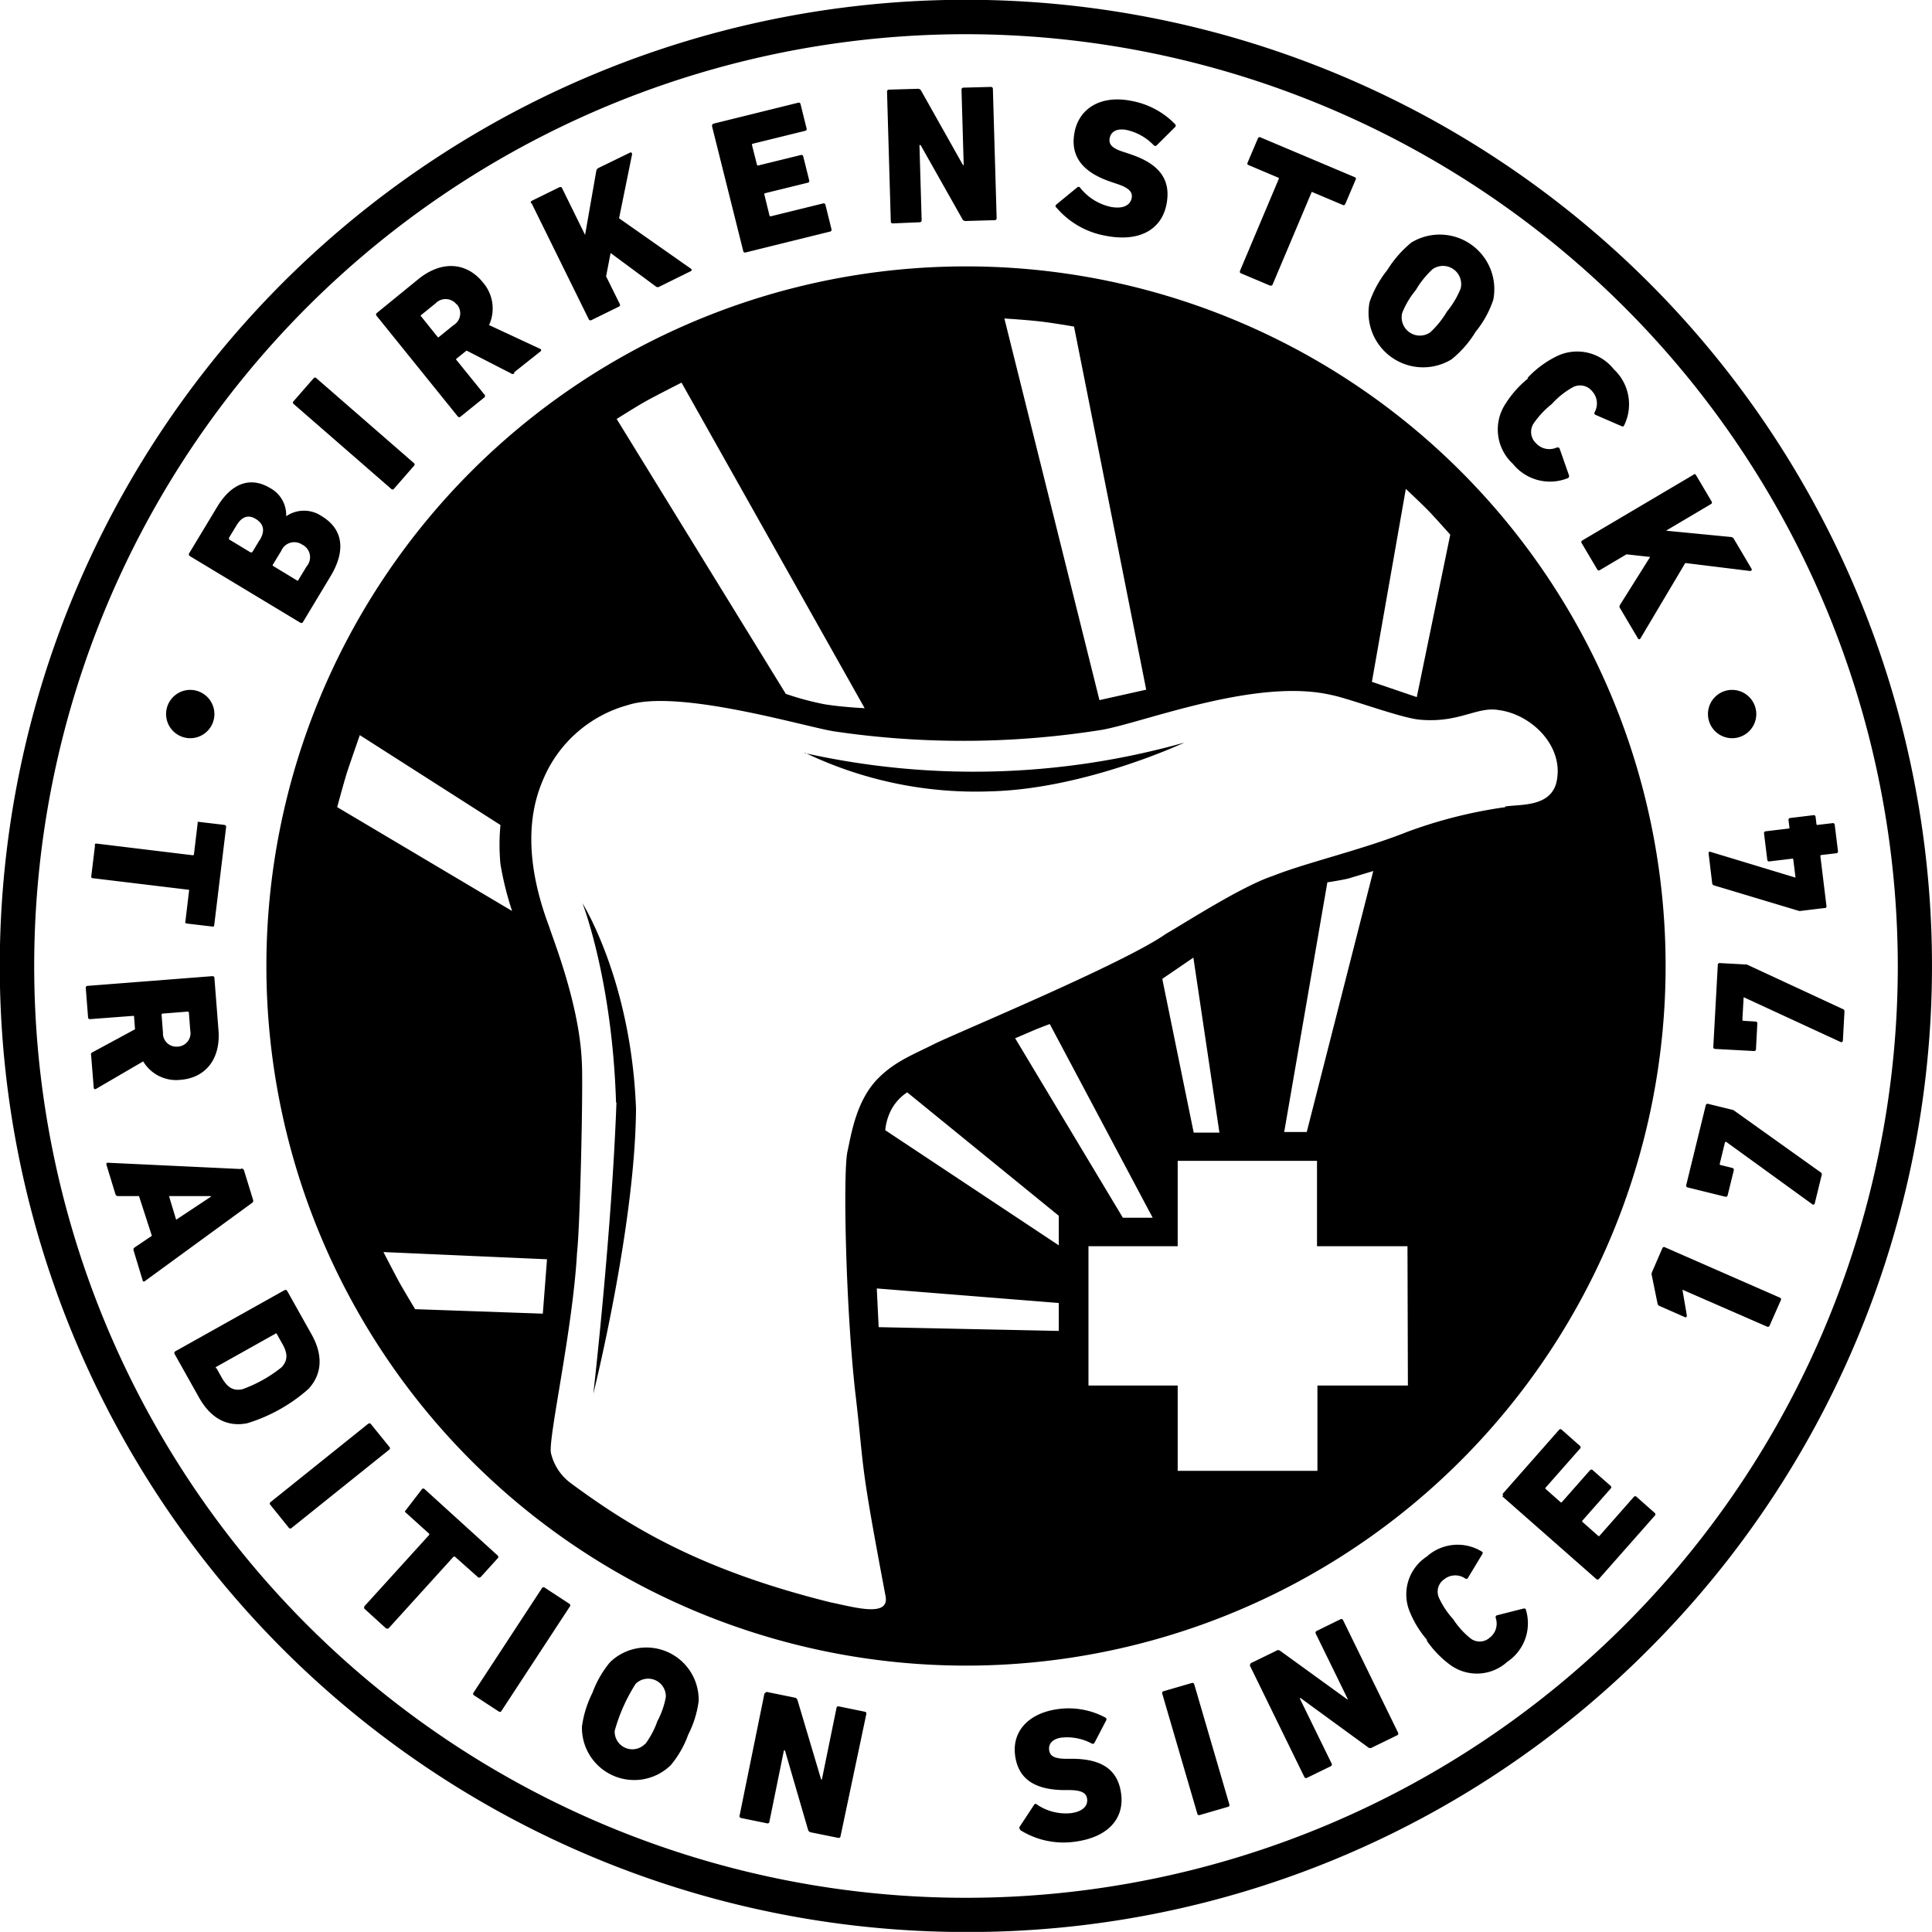 <svg xmlns="http://www.w3.org/2000/svg" viewBox="0 0 184.72 184.71"><title>Birkenstock logo</title><path d="M437.79,472.8a.18.18,0,0,1-.07-.25l2.68-4.44c1.47-2.44,3.32-2.86,5.06-1.81A2.92,2.92,0,0,1,447,469h0a3,3,0,0,1,3.41,0c2.14,1.29,2.23,3.41.85,5.71l-2.65,4.4a.18.18,0,0,1-.25.07l-10.6-6.39Zm6.68-1.52c.52-.85.41-1.52-.34-2s-1.38-.25-1.9.63l-.69,1.14c0,.07,0,.12,0,.16l2.05,1.24c.07,0,.12,0,.16,0l.69-1.14Zm3.71,3.79.78-1.28a1.34,1.34,0,0,0-.43-2.08,1.35,1.35,0,0,0-2,.6l-.78,1.28a.1.1,0,0,0,0,.16l2.26,1.37a.1.1,0,0,0,.16,0Zm-.47-16.81a.17.17,0,0,1,0-.26l1.92-2.2a.17.17,0,0,1,.26,0l9.33,8.12a.17.17,0,0,1,0,.26l-1.92,2.2a.17.17,0,0,1-.26,0Zm21.11-2.93a.25.25,0,0,1-.34,0l-4.23-2.17-.95.76a.09.09,0,0,0,0,.16l2.66,3.29a.18.18,0,0,1,0,.26l-2.28,1.84a.18.18,0,0,1-.26,0l-7.77-9.63a.18.18,0,0,1,0-.26l4-3.26c2.28-1.84,4.64-1.56,6.15.31a3.8,3.8,0,0,1,.6,4.09L471.3,453a.14.14,0,0,1,0,.25l-2.52,2Zm-5.53-6.59a1.33,1.33,0,0,0-2-.1l-1.37,1.11a.09.09,0,0,0,0,.16l1.55,1.93a.09.09,0,0,0,.16,0l1.37-1.11a1.31,1.31,0,0,0,.31-2Zm7.12-9.66a.18.18,0,0,1,.09-.25l2.63-1.29a.18.18,0,0,1,.25.09l2.2,4.47,1.07-6.11a.37.37,0,0,1,.21-.29l3-1.46c.13-.07.22,0,.21.17l-1.24,6.1,6.87,4.82a.13.13,0,0,1,0,.23l-3,1.48a.29.29,0,0,1-.34,0l-4.34-3.21-.43,2.23,1.31,2.65a.18.18,0,0,1-.09.25l-2.63,1.29a.18.18,0,0,1-.25-.09l-5.47-11.1Zm17.33-7.4a.17.17,0,0,1,.13-.22l8.09-2a.17.17,0,0,1,.22.13l.58,2.34a.17.17,0,0,1-.14.22l-5,1.23a.1.1,0,0,0-.08.13l.47,1.87a.1.1,0,0,0,.13.08l4.08-1a.17.17,0,0,1,.22.14l.57,2.29a.17.17,0,0,1-.14.22l-4.07,1a.1.1,0,0,0-.08.13l.49,2a.1.1,0,0,0,.13.08l5-1.23a.17.17,0,0,1,.22.13l.58,2.34a.17.17,0,0,1-.13.22l-8.09,2a.17.17,0,0,1-.22-.14l-3-12Zm16.71-3.28a.18.18,0,0,1,.18-.19l2.76-.08a.33.33,0,0,1,.32.18l4,7.11h.07l-.21-7.21a.18.18,0,0,1,.18-.19l2.63-.07a.18.18,0,0,1,.19.18l.36,12.37a.18.18,0,0,1-.18.19l-2.76.08a.34.34,0,0,1-.33-.17l-4-7.09h-.11l.21,7.19a.18.18,0,0,1-.18.19L505,441a.18.18,0,0,1-.19-.18l-.36-12.37Zm16.18,11.1a.2.2,0,0,1,0-.3l2-1.64a.17.17,0,0,1,.26,0,5.12,5.12,0,0,0,2.95,1.86c1.16.22,1.86-.14,2-.84.1-.54-.18-.95-1.38-1.35l-.65-.22c-2.63-.9-3.88-2.4-3.43-4.73s2.57-3.56,5.4-3a7.74,7.74,0,0,1,4.21,2.23.19.19,0,0,1,0,.28l-1.76,1.75a.2.2,0,0,1-.27,0,5.1,5.1,0,0,0-2.64-1.48c-.92-.17-1.46.18-1.58.78s.23,1,1.4,1.35l.65.22c2.67.91,3.84,2.39,3.38,4.76s-2.53,3.67-5.88,3a8,8,0,0,1-4.7-2.75Zm17.68,6.27-.05,0s0,0-.07-.09a.1.1,0,0,1,0-.08l0-.05,3.7-8.77a.13.13,0,0,0,0-.14h0l-2.93-1.24a.08.08,0,0,1-.05-.07v0s0,0,0,0a.31.31,0,0,1,0-.11l1-2.35a.18.18,0,0,1,.19-.12l9.07,3.83a.17.17,0,0,1,.1.1s0,0,0,0a.11.11,0,0,1,0,.1l-1,2.35a.25.25,0,0,1-.11.12.11.11,0,0,1-.1,0h0L545.1,438s-.05,0-.07,0,0,0,0,0l0,.05-3.73,8.83a.19.19,0,0,1-.13.07s-.06,0-.09,0l-2.7-1.14Zm12.28,2.74a10.29,10.29,0,0,1,1.69-3.05,10.66,10.66,0,0,1,2.3-2.63,5.22,5.22,0,0,1,7.83,5.49,9.87,9.87,0,0,1-1.69,3.05,10.1,10.1,0,0,1-2.3,2.63,5.22,5.22,0,0,1-7.83-5.49Zm5.79,2.91a8.77,8.77,0,0,0,1.61-2,8.37,8.37,0,0,0,1.3-2.18,1.74,1.74,0,0,0-2.67-1.87,8.56,8.56,0,0,0-1.61,2,8.14,8.14,0,0,0-1.3,2.18,1.74,1.74,0,0,0,2.67,1.87Zm9.31,4.35a9.57,9.57,0,0,1,2.79-2.07,4.46,4.46,0,0,1,5.46,1.25,4.57,4.57,0,0,1,1,5.33c-.06.13-.13.17-.25.11l-2.49-1.08c-.13-.06-.15-.14-.09-.27a1.72,1.72,0,0,0-.25-2,1.47,1.47,0,0,0-1.85-.37,7.74,7.74,0,0,0-2,1.6,8.61,8.61,0,0,0-1.75,1.87,1.49,1.49,0,0,0,.24,1.88,1.73,1.73,0,0,0,2,.4c.13,0,.22,0,.26.12l.9,2.57c0,.13,0,.2-.13.25a4.55,4.55,0,0,1-5.24-1.37,4.46,4.46,0,0,1-.84-5.53,10,10,0,0,1,2.28-2.63ZM581.55,465a.17.17,0,0,1,.25.07l1.49,2.52a.17.17,0,0,1-.07.25l-4.29,2.54,6.18.6a.36.36,0,0,1,.31.19l1.68,2.84c.07.13,0,.22-.15.22l-6.18-.76-4.29,7.22a.13.13,0,0,1-.23,0l-1.71-2.89a.28.28,0,0,1,0-.34l2.87-4.57-2.26-.25-2.55,1.51a.17.17,0,0,1-.25-.07l-1.49-2.52a.17.17,0,0,1,.07-.25l10.66-6.3ZM512,445.11A66.89,66.89,0,1,0,578.89,512,66.88,66.88,0,0,0,512,445.11Zm42.06,21.28s1.63,1.53,2.24,2.17,2,2.2,2,2.2l-3.2,15.53-4.29-1.46,3.24-18.43Zm-31.74-15.57,6.91,34.76-4.47,1-9.09-36.49s2.08.13,3.39.28,3.25.49,3.25.49Zm-37.52,5.4,17.51,31.13s-2.06-.09-3.81-.37a27.4,27.4,0,0,1-3.73-1l-16.17-26.28s1.78-1.13,2.7-1.65,3.51-1.83,3.51-1.83ZM454,489.9l13.49,8.62a19.52,19.52,0,0,0,0,3.75,30.29,30.29,0,0,0,1.11,4.47l-16.72-9.93s.7-2.61,1-3.51,1.17-3.4,1.17-3.4Zm17.54,55.34-12.21-.43s-1.25-2.07-1.65-2.82-1.38-2.64-1.38-2.64l15.64.69-.4,5.19Zm49.32,1.65-17.21-.36-.18-3.7,17.4,1.39v2.67Zm0-8.19-16.58-11a5.4,5.4,0,0,1,.49-1.79,4.55,4.55,0,0,1,1.61-1.83l14.49,11.8,0,2.83Zm-4.16-19.79s1.27-.54,1.7-.73c.6-.26,1.61-.63,1.61-.63l9.84,18.52H527Zm37.55,33.2h-8.65v8.16H532.24v-8.16h-8.53V538.79h8.53v-8.16h13.32v8.16h8.65ZM530.81,513.2l2.93-2,2.49,16.73-2.46,0-3-14.68Zm11.61,14.69L546.55,504s1.61-.24,2.13-.4l2.26-.68-6.36,24.95h-2.15Zm21.16-31.08a44.93,44.93,0,0,0-9.38,2.36c-4.28,1.71-9.62,2.93-12.87,4.22-3,1-8.4,4.5-10.19,5.52-4.08,2.89-20.53,9.69-22.22,10.57-2,1-3.68,1.64-5.26,3.2-2.17,2.14-2.63,5.43-3,7.09-.44,2.15-.14,15.49.81,23.48.86,7.45.33,5.73,2.84,19,.39,2.07-3,1.05-5.27.59-12.52-3.11-19.19-7.24-24.81-11.38a5,5,0,0,1-1.92-2.92c-.24-1.53,2.09-11.78,2.5-19.12.31-2.79.59-16.12.46-18.2-.22-5.53-2.76-11.79-3.13-13-3.07-8.14-1.19-12.63-.46-14.3a12.3,12.3,0,0,1,8-6.87c4.85-1.58,17.15,2.14,19.74,2.52a84.29,84.29,0,0,0,25.58-.15c4.08-.73,14.77-5,21.94-3.33,1.63.31,6.69,2.22,8.46,2.36,3.75.34,5.47-1.29,7.53-.92,3.21.41,6.41,3.6,5.48,7.07-.68,2.2-3.41,1.93-4.87,2.15Zm-67-5.21a37.75,37.75,0,0,0,17.81,3.7c9.08-.24,18.49-4.66,18.49-4.66a74.24,74.24,0,0,1-36.31,1Zm-18,33.44c-.46,12.61-2.21,27.85-2.21,27.85s4-16,4.08-27.23C480,513.4,475.33,506,475.33,506s2.85,7.27,3.21,19.07Zm-49.87-24.61v-.05s0-.05.07-.08a.11.11,0,0,1,.07,0h.05l9.16,1.11a.11.11,0,0,0,.12-.07h0l.36-3v-.05a.09.09,0,0,1,0-.07h0a.28.28,0,0,1,.11,0l2.45.29a.19.19,0,0,1,.16.15v.05l-1.14,9.4a.18.18,0,0,1-.07.12h0a.14.14,0,0,1-.1,0l-2.45-.29a.25.25,0,0,1-.14-.07.13.13,0,0,1,0-.09v0l.36-3s0-.05,0-.07,0,0,0,0h-.05l-9.21-1.11a.14.14,0,0,1-.09-.1.14.14,0,0,1,0-.1l.34-2.82Zm-.37,20.09a.24.24,0,0,1,.16-.28l4.05-2.19-.09-1.18a.09.09,0,0,0-.12-.1l-4.09.31a.17.17,0,0,1-.19-.17l-.22-2.82a.17.17,0,0,1,.17-.19l11.94-.93a.17.17,0,0,1,.19.17l.39,5c.22,2.82-1.3,4.56-3.61,4.74a3.67,3.67,0,0,1-3.59-1.76l-4.51,2.63a.14.14,0,0,1-.22-.11l-.25-3.14Zm8.3-.81a1.29,1.29,0,0,0,1.19-1.55l-.13-1.7a.1.1,0,0,0-.12-.1l-2.39.19a.1.1,0,0,0-.1.12l.13,1.7A1.28,1.28,0,0,0,436.59,519.71Zm6.08,11.66a.24.24,0,0,1,.25.17l.87,2.83a.24.24,0,0,1-.1.28l-10.25,7.48a.12.12,0,0,1-.21-.07l-.87-2.87a.24.24,0,0,1,.1-.28l1.65-1.11L432.93,534h-2a.25.25,0,0,1-.25-.17l-.87-2.85c0-.1,0-.17.13-.17l12.7.6Zm-6.27,4.91,3.35-2.22V534l-4,0,.69,2.29ZM446.85,543a.17.17,0,0,1,.25.07l2.34,4.17c1.06,1.9,1.05,3.73-.31,5.2a15.73,15.73,0,0,1-5.86,3.28c-2,.39-3.53-.56-4.6-2.46l-2.34-4.17a.19.19,0,0,1,.07-.25l10.45-5.85Zm-6.52,7.44.47.84c.55,1,1.12,1.37,2,1.19a12.92,12.92,0,0,0,3.77-2.11c.62-.68.59-1.37,0-2.35l-.47-.84a.09.09,0,0,0-.15,0l-5.64,3.16a.09.09,0,0,0,0,.15Zm14.51,5.34a.17.17,0,0,1,.25,0l1.78,2.2a.17.17,0,0,1,0,.25l-9.35,7.5a.17.17,0,0,1-.25,0l-1.78-2.21a.17.17,0,0,1,0-.25l9.35-7.5Zm-.38,17.63,0,0s0-.05,0-.1a.1.1,0,0,1,0-.07l0,0,6.2-6.83a.11.11,0,0,0,0-.14h0l-2.29-2.07a.08.08,0,0,1,0-.07v0s0,0,0,0a.27.27,0,0,1,.06-.09L460,562a.17.17,0,0,1,.22,0l0,0,7,6.36a.2.2,0,0,1,.06.12.06.06,0,0,1,0,0,.14.14,0,0,1,0,.09l-1.66,1.83a.21.21,0,0,1-.14.07.18.18,0,0,1-.1,0l0,0-2.25-2s0,0-.07,0,0,0-.05,0l0,0-6.23,6.87a.16.16,0,0,1-.14,0,.18.18,0,0,1-.08,0l-2.09-1.9Zm17-1.93a.17.17,0,0,1,.25-.05l2.37,1.55a.17.17,0,0,1,.05.25l-6.55,10a.17.17,0,0,1-.25.05l-2.37-1.55a.17.17,0,0,1-.05-.25l6.55-10Zm3.82,13.24a10.21,10.21,0,0,1,1-3.22,10,10,0,0,1,1.68-2.93,5,5,0,0,1,8.48,3.7,9.77,9.77,0,0,1-1,3.22,9.46,9.46,0,0,1-1.68,2.93,5,5,0,0,1-8.48-3.7Zm6.06,1.66a8.15,8.15,0,0,0,1.15-2.17,8,8,0,0,0,.81-2.31,1.69,1.69,0,0,0-2.89-1.26,16.54,16.54,0,0,0-2,4.49,1.69,1.69,0,0,0,2.89,1.26Zm11.45-4.82a.17.17,0,0,1,.22-.14l2.61.53a.33.33,0,0,1,.27.24l2.26,7.59h.07l1.4-6.85a.17.17,0,0,1,.22-.14l2.49.51a.17.17,0,0,1,.14.22L500,595.22a.17.17,0,0,1-.22.14l-2.61-.53a.33.33,0,0,1-.27-.24L494.69,587l-.1,0-1.39,6.83a.17.17,0,0,1-.22.14l-2.49-.51a.18.18,0,0,1-.14-.22l2.39-11.74Zm24.4,13a.19.19,0,0,1-.05-.28l1.39-2.11a.16.16,0,0,1,.25,0A4.9,4.9,0,0,0,522,593c1.14-.14,1.67-.68,1.58-1.37-.07-.52-.45-.82-1.67-.84h-.66c-2.7-.06-4.28-1.07-4.56-3.36s1.32-4,4.09-4.38a7.45,7.45,0,0,1,4.55.81.19.19,0,0,1,.07.27l-1.11,2.13a.19.19,0,0,1-.25.09,5,5,0,0,0-2.87-.58c-.9.11-1.3.6-1.22,1.19s.5.84,1.7.84h.66c2.73.05,4.25,1.08,4.53,3.4s-1.25,4.14-4.53,4.54a7.79,7.79,0,0,1-5.15-1.14Zm13.57-13a.17.17,0,0,1,.12-.22l2.72-.79a.17.17,0,0,1,.22.12l3.36,11.5a.17.17,0,0,1-.12.22l-2.72.79a.17.17,0,0,1-.22-.12Zm8.43-2.67a.18.18,0,0,1,.08-.25l2.4-1.17a.3.3,0,0,1,.36,0l6.41,4.64.07,0-3.07-6.28a.18.18,0,0,1,.08-.25l2.28-1.12a.18.18,0,0,1,.25.08l5.26,10.76a.18.18,0,0,1-.08.25l-2.4,1.17a.3.3,0,0,1-.36,0L544,582l-.1,0,3.06,6.26a.18.18,0,0,1-.08.25l-2.28,1.11a.18.18,0,0,1-.25-.08l-5.26-10.76Zm16.94-2.4a9.7,9.7,0,0,1-1.75-2.87,4.32,4.32,0,0,1,1.68-5.16,4.41,4.41,0,0,1,5.23-.49c.12.07.15.13.08.25L560,570.49c-.07.12-.15.13-.27.07a1.68,1.68,0,0,0-2,.07,1.43,1.43,0,0,0-.52,1.75,7.86,7.86,0,0,0,1.37,2.07,7.7,7.7,0,0,0,1.66,1.84,1.43,1.43,0,0,0,1.83-.07,1.67,1.67,0,0,0,.57-1.9c0-.13,0-.2.13-.24l2.55-.65c.13,0,.19,0,.22.15a4.42,4.42,0,0,1-1.78,4.94,4.32,4.32,0,0,1-5.41.34,9.69,9.69,0,0,1-2.34-2.42Zm7.24-13.84a.17.17,0,0,1,0-.25l5.34-6.06a.17.17,0,0,1,.25,0l1.75,1.55a.17.17,0,0,1,0,.25l-3.28,3.72a.09.09,0,0,0,0,.15l1.4,1.24a.09.09,0,0,0,.15,0l2.69-3.05a.17.17,0,0,1,.25,0l1.72,1.51a.17.17,0,0,1,0,.25l-2.69,3.05a.09.09,0,0,0,0,.15l1.48,1.31a.09.09,0,0,0,.15,0l3.28-3.72a.17.17,0,0,1,.25,0l1.75,1.55a.17.17,0,0,1,0,.25l-5.35,6.06a.17.17,0,0,1-.25,0l-9-7.92Zm17.13-19.7v0l.42,2.46c0,.13-.05.22-.19.16l-2.43-1.07a.28.28,0,0,1-.18-.22l-.54-2.65a.51.51,0,0,1,0-.34l1-2.31a.17.17,0,0,1,.24-.09l11,4.82a.17.17,0,0,1,.09.24l-1.08,2.44a.17.17,0,0,1-.24.09Zm4.12-14.11h-.05l-.5,2.06a.1.1,0,0,0,.08.13l1.13.28a.18.18,0,0,1,.13.22l-.59,2.4a.18.18,0,0,1-.22.13l-3.61-.89a.18.18,0,0,1-.13-.22l1.87-7.64a.18.18,0,0,1,.22-.13l2.33.57a.46.46,0,0,1,.17.08l8.24,5.88a.23.23,0,0,1,.12.29l-.66,2.7a.14.14,0,0,1-.22.09l-8.28-6ZM586.4,515h-.05l-.12,2.12a.1.1,0,0,0,.1.12l1.16.07a.17.17,0,0,1,.17.19l-.13,2.46a.17.17,0,0,1-.19.17l-3.72-.2a.17.17,0,0,1-.17-.19l.43-7.85a.17.17,0,0,1,.19-.17l2.39.13.18,0,9.18,4.26a.23.23,0,0,1,.17.26l-.15,2.77a.15.15,0,0,1-.21.13L586.39,515Zm7.74-8.55-2.31.28a.38.38,0,0,1-.2,0l-8.12-2.44a.24.24,0,0,1-.17-.23l-.34-2.83c0-.12.05-.19.16-.15l8.15,2.47h0l-.21-1.72a.09.09,0,0,0-.12-.09l-2.17.26a.17.17,0,0,1-.2-.16l-.31-2.52a.17.17,0,0,1,.16-.2l2.17-.26c.07,0,.1,0,.1-.1l-.09-.71a.17.17,0,0,1,.16-.2l2.23-.27a.17.17,0,0,1,.2.16l.08.68a.09.09,0,0,0,.12.09l1.43-.17a.17.17,0,0,1,.2.16l.31,2.52a.17.17,0,0,1-.16.2l-1.43.17a.09.09,0,0,0-.09.12l.58,4.76a.17.17,0,0,1-.16.2ZM512,604.36a92.37,92.37,0,1,1,65.3-27.05A91.74,91.74,0,0,1,512,604.36Zm0-181.45A89.09,89.09,0,1,0,601.09,512,89.18,89.18,0,0,0,512,422.91Zm75.56,65a2.31,2.31,0,1,1-2.31-2.31A2.32,2.32,0,0,1,587.56,487.9Zm-147.42,0a2.31,2.31,0,1,1-2.31-2.31A2.32,2.32,0,0,1,440.14,487.9Z" transform="translate(-419.64 -419.64)" style="fill:#000000"/></svg>